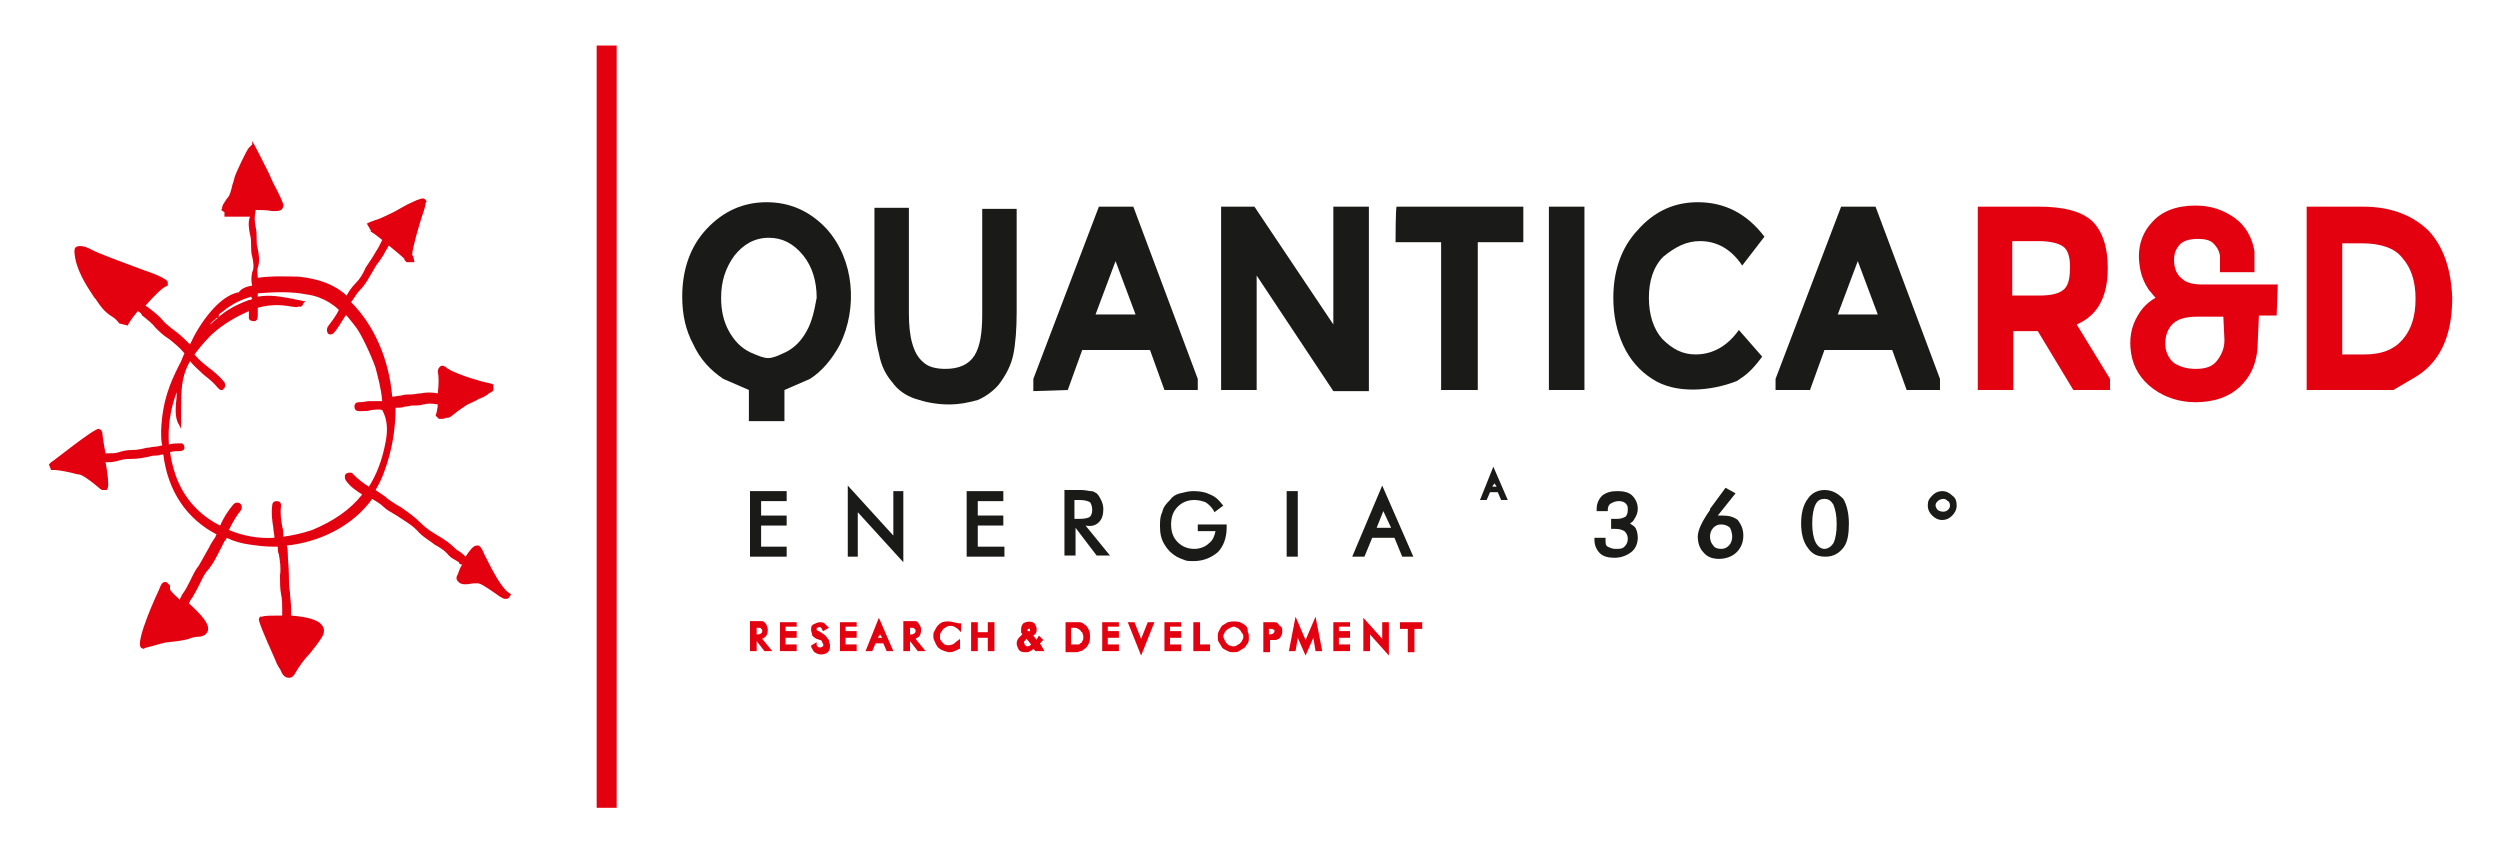 <svg xmlns="http://www.w3.org/2000/svg" xmlns:xlink="http://www.w3.org/1999/xlink" id="Livello_1" x="0px" y="0px" viewBox="0 0 225 76.8" style="enable-background:new 0 0 225 76.8;" xml:space="preserve"><style type="text/css">	.st0{clip-path:url(#SVGID_00000060018942146386963420000016650972186337684643_);}	.st1{fill:#E3000F;}	.st2{fill:#1A1A18;}</style><g>	<defs>		<rect id="SVGID_1_" x="4.4" y="4.1" width="216.3" height="68.6"></rect>	</defs>	<clipPath id="SVGID_00000016762195974017060250000009482165836952790419_">		<use xlink:href="#SVGID_1_" style="overflow:visible;"></use>	</clipPath>	<g style="clip-path:url(#SVGID_00000016762195974017060250000009482165836952790419_);">		<g>			<path class="st1" d="M55.5,4.1h-1.8v68.6h1.8V4.1z"></path>			<path class="st2" d="M98.9,18.6L93,34.1v1.1l3.1-0.1l1.3-3.6h6.1l1.3,3.6h3v-1L102,18.6L98.9,18.6C98.8,18.6,98.9,18.6,98.9,18.6    z M98.6,28.3l1.8-4.8l1.8,4.8C102.2,28.3,98.6,28.3,98.6,28.3z"></path>			<path class="st2" d="M69,18.2c-2.1,0-3.9,0.8-5.4,2.4c-1.5,1.6-2.2,3.7-2.2,6.1c0,1.6,0.3,3,1,4.3c0.6,1.3,1.5,2.3,2.7,3.1l2.3,1    v2.8h3.2v-2.8l2.3-1c1.1-0.7,2-1.8,2.7-3.1c1.6-3.3,1.3-7.6-1.2-10.4C72.9,19,71.1,18.2,69,18.2L69,18.2L69,18.2z M72.6,29.8    c-0.5,0.9-1.1,1.5-1.9,1.9c-1.5,0.7-1.6,0.7-3.2,0c-0.8-0.4-1.4-1-1.9-1.9c-0.5-0.9-0.7-1.9-0.7-3c0-1.5,0.4-2.7,1.2-3.8    c0.8-1,1.8-1.6,3.1-1.6c1.2,0,2.2,0.5,3.1,1.6c0.8,1,1.2,2.3,1.2,3.8C73.3,27.9,73.1,28.9,72.6,29.8L72.6,29.8z"></path>			<path class="st2" d="M125.6,21.8h4.1v12.3l0,1l3.3,0V21.8h4.1v-3.2h-11.4C125.6,18.6,125.6,21.8,125.6,21.8z"></path>			<path class="st2" d="M153,21.7c1.5,0,2.8,0.7,3.8,2.2l2-2.6c-1.6-2.1-3.6-3.1-6-3.1c-2.1,0-3.9,0.8-5.4,2.5    c-1.5,1.6-2.2,3.7-2.2,6.1c0,1.6,0.3,3,0.9,4.3c0.6,1.3,1.5,2.3,2.6,3c2.1,1.4,5.3,1.1,7.6,0.2l0.3-0.2c0.8-0.5,1.4-1.2,2-2    l-2.1-2.4c-1,1.4-2.3,2.2-3.9,2.2c-1.2,0-2.1-0.5-3-1.4c-0.8-0.9-1.2-2.2-1.2-3.7c0-1.5,0.4-2.8,1.3-3.7    C150.8,22.2,151.8,21.7,153,21.7C153,21.7,153,21.7,153,21.7z"></path>			<path class="st2" d="M168.8,18.6h-3.1l-5.9,15.5v1h3.1l1.3-3.6h6.1l1.3,3.6h3l0-1L168.8,18.6C168.8,18.6,168.8,18.6,168.8,18.6z     M165.4,28.3l1.8-4.8l1.8,4.8H165.4L165.4,28.3z"></path>			<path class="st2" d="M142.6,18.6h-3.2v16.5h3.2C142.6,35.1,142.6,18.6,142.6,18.6z"></path>			<path class="st2" d="M123.2,18.6H120v10.6l-7.1-10.6h-3v16.5h3.2V24.8l6.9,10.4h3.2L123.2,18.6L123.2,18.6z"></path>			<path class="st2" d="M88.4,28.3c0,1.7-0.2,2.9-0.7,3.7c-0.5,0.8-1.4,1.2-2.6,1.2c-0.9,0-1.6-0.2-2-0.6c-0.5-0.4-0.8-1-1-1.7    c-0.2-0.7-0.3-1.6-0.3-2.7v-9.5h-3.1V28c0,1.5,0.1,2.7,0.4,3.8c0.2,1.1,0.6,1.9,1.2,2.6c0.5,0.7,1.2,1.2,2.1,1.5    c0.9,0.3,1.9,0.5,3,0.5c1,0,1.9-0.2,2.6-0.4c0.7-0.3,1.4-0.8,1.9-1.4c0.6-0.8,1.1-1.7,1.3-2.7c0.2-1,0.3-2.3,0.3-3.8v-9.3h-3.1    L88.4,28.3L88.4,28.3L88.4,28.3z"></path>			<path class="st1" d="M189.7,24.1c0-1.9-0.5-3.3-1.4-4.2c-1-0.9-2.6-1.3-4.8-1.3H178v16.5h3.2v-5.3h2.2l3.2,5.3h3.3v-1l-3-4.9    C188.8,28.4,189.7,26.7,189.7,24.1L189.7,24.1z M185.8,26c-0.4,0.4-1.1,0.6-2.3,0.6h-2.4v-4.9h2.4c1,0,1.8,0.2,2.2,0.5    c0.4,0.3,0.6,0.9,0.6,1.8S186.2,25.6,185.8,26L185.8,26L185.8,26z"></path>			<path class="st1" d="M218.6,20.8c-1.4-1.4-3.4-2.2-5.9-2.2h-5.1v16.5h7.8l1.7-1c2.4-1.3,3.6-3.7,3.6-7.3    C220.6,24.2,219.9,22.2,218.6,20.8L218.6,20.8z M216.2,30.6c-0.8,0.9-1.9,1.3-3.4,1.3h-2v-10h1.8c1.6,0,2.9,0.4,3.6,1.3    c0.8,0.9,1.2,2.1,1.2,3.7S217,29.7,216.2,30.6L216.2,30.6L216.2,30.6z"></path>			<path class="st1" d="M196.4,25.1c-0.4-0.3-0.6-0.7-0.7-1.2c-0.1-0.8,0-1.3,0.4-1.8c0.3-0.4,0.9-0.6,1.7-0.6    c0.6,0,1.1,0.1,1.4,0.4c0.3,0.3,0.5,0.6,0.6,1.1c0,0.3,0,0.4,0,0.5v1h3.1v-1c0-0.3,0-0.6,0-0.9c-0.2-1.2-0.8-2.3-1.8-3    c-1-0.7-2.1-1.1-3.5-1.1c-1.7,0-3.1,0.5-4,1.6c-0.9,1-1.3,2.4-1,4c0.1,0.7,0.4,1.4,0.8,2c0.2,0.2,0.4,0.5,0.6,0.7    c-0.7,0.4-1.2,0.9-1.6,1.6c-0.6,1-0.8,2.1-0.6,3.4c0.2,1.3,0.9,2.4,2,3.2c1.1,0.8,2.4,1.2,3.8,1.2c1.7,0,3.1-0.5,4.1-1.5    c1-1,1.5-2.3,1.5-4l0.1-2.3h1.6l0.1-2.8h-6.9C197.3,25.6,196.7,25.4,196.4,25.1L196.4,25.1L196.4,25.1z M200.2,30.6    c0,0.8-0.3,1.4-0.7,1.9c-0.4,0.5-1,0.7-1.9,0.7c-0.8,0-1.4-0.2-1.9-0.5c-0.4-0.3-0.7-0.8-0.8-1.4c-0.1-0.8,0.1-1.5,0.5-2    c0.5-0.6,1.3-0.8,2.4-0.8h2.3L200.2,30.6L200.2,30.6L200.2,30.6z"></path>			<path class="st2" d="M67.5,50.1h3.3v-0.9h-2.3v-1.9h2.3v-0.9h-2.3v-1.3h2.3v-0.9h-3.3V50.1z"></path>			<path class="st2" d="M80.4,48.2l-4.1-4.5v6.4h0.9v-4l4.1,4.5v-6.4h-0.9C80.4,44.2,80.4,48.2,80.4,48.2z"></path>			<path class="st2" d="M87.1,50.1h3.3v-0.9H88v-1.9h2.3v-0.9H88v-1.3h2.3v-0.9h-3.3V50.1z"></path>			<path class="st2" d="M98.9,47c0.3-0.3,0.4-0.7,0.4-1.2c0-0.3-0.1-0.6-0.2-0.8c-0.1-0.2-0.2-0.4-0.4-0.6c-0.2-0.1-0.3-0.2-0.5-0.2    c-0.2,0-0.5-0.1-0.9-0.1h-1.5v5.9h1v-2.5l1.9,2.5h1.2l-2.2-2.7C98.2,47.4,98.6,47.3,98.9,47z M98.3,45.9c0,0.3-0.1,0.5-0.2,0.6    c-0.1,0.1-0.4,0.2-1,0.2h-0.4V45h0.4c0.6,0,0.8,0.1,1,0.2C98.2,45.3,98.3,45.6,98.3,45.9z"></path>			<path class="st2" d="M107.8,47.8h1.6c-0.1,0.4-0.2,0.8-0.6,1.1c-0.3,0.3-0.8,0.5-1.3,0.5c-0.6,0-1.1-0.2-1.5-0.6    c-0.4-0.4-0.6-0.9-0.6-1.6c0-0.7,0.2-1.2,0.6-1.6c0.4-0.4,0.9-0.6,1.5-0.6c0.4,0,0.7,0.1,1,0.2c0.3,0.2,0.5,0.4,0.7,0.7l0.1,0.2    l0.8-0.6l-0.1-0.1c-0.3-0.4-0.6-0.7-1.1-0.9c-0.4-0.2-0.9-0.3-1.5-0.3c-0.4,0-0.8,0.1-1.2,0.2c-0.4,0.1-0.7,0.3-0.9,0.6    c-0.3,0.3-0.6,0.6-0.7,1.1c-0.2,0.4-0.2,0.8-0.2,1.3c0,0.6,0.1,1.1,0.4,1.6c0.3,0.5,0.6,0.8,1.1,1.1c0.2,0.1,0.4,0.2,0.7,0.3    c0.2,0.1,0.5,0.1,0.8,0.1c0.9,0,1.6-0.3,2.2-0.8c0.5-0.5,0.8-1.3,0.8-2.2v-0.3h-2.6L107.8,47.8L107.8,47.8L107.8,47.8z"></path>			<path class="st2" d="M116.8,44.2h-1v5.9h1V44.2z"></path>			<path class="st2" d="M121.7,50.1h1.1l0.7-1.7h2l0.7,1.7h1l-2.8-6.4L121.7,50.1L121.7,50.1L121.7,50.1z M124.5,46l0.7,1.5h-1.3    L124.5,46L124.5,46z"></path>			<path class="st2" d="M146.7,47.1c0.2-0.1,0.3-0.2,0.4-0.4c0.2-0.3,0.3-0.6,0.3-0.9c0-0.5-0.2-0.9-0.5-1.2    c-0.3-0.3-0.8-0.4-1.3-0.4c-0.6,0-1,0.1-1.4,0.4c-0.3,0.3-0.5,0.7-0.5,1.2v0.2h1v-0.1c0-0.3,0.1-0.5,0.3-0.6    c0.2-0.1,0.4-0.2,0.7-0.2c0.3,0,0.5,0.1,0.6,0.2c0.2,0.2,0.2,0.3,0.2,0.6c0,0.3-0.1,0.5-0.2,0.6c-0.2,0.1-0.4,0.2-0.8,0.2H145    v0.9h0.2c0,0,0,0,0.1,0h0.1c0.4,0,0.6,0.1,0.8,0.2c0.2,0.2,0.3,0.4,0.3,0.7c0,0.3-0.1,0.5-0.3,0.7c-0.2,0.2-0.4,0.2-0.8,0.2    c-0.3,0-0.5-0.1-0.7-0.2c-0.2-0.1-0.2-0.3-0.2-0.6v-0.2h-1v0.2c0,0.5,0.2,0.9,0.5,1.2c0.3,0.3,0.8,0.4,1.3,0.4    c0.6,0,1.1-0.2,1.5-0.5c0.4-0.3,0.6-0.8,0.6-1.3c0-0.4-0.1-0.8-0.3-1C147,47.3,146.8,47.2,146.7,47.1L146.7,47.1L146.7,47.1z"></path>			<path class="st2" d="M155,46.4c-0.1,0-0.3,0-0.4,0l1.6-2l-0.9-0.5l-1.4,1.9l0,0.1c-0.7,1-1.1,1.8-1.1,2.4c0,0.6,0.2,1.1,0.5,1.4    c0.3,0.4,0.8,0.6,1.4,0.6c0.6,0,1.2-0.2,1.6-0.6c0.4-0.4,0.6-0.9,0.6-1.5c0-0.6-0.2-1-0.5-1.4C156,46.5,155.6,46.4,155,46.4    L155,46.4z M155.9,48.3c0,0.3-0.1,0.6-0.3,0.8c-0.2,0.2-0.4,0.3-0.7,0.3c-0.3,0-0.6-0.1-0.7-0.3c-0.2-0.2-0.3-0.5-0.3-0.8    c0-0.3,0.1-0.6,0.3-0.8c0.2-0.2,0.4-0.3,0.7-0.3c0.3,0,0.6,0.1,0.8,0.3C155.8,47.7,155.9,48,155.9,48.3z"></path>			<path class="st2" d="M164.2,44.1c-0.6,0-1.2,0.3-1.5,0.8c-0.4,0.5-0.6,1.3-0.6,2.2c0,0.9,0.2,1.7,0.6,2.2    c0.4,0.6,0.9,0.8,1.6,0.8s1.2-0.3,1.6-0.8c0.4-0.5,0.5-1.3,0.5-2.2c0-0.9-0.2-1.7-0.5-2.2C165.4,44.4,164.9,44.1,164.2,44.1    C164.2,44.1,164.2,44.1,164.2,44.1z M165.3,47.2c0,0.7-0.1,1.3-0.3,1.7c-0.2,0.3-0.5,0.5-0.8,0.5s-0.6-0.2-0.8-0.6    c-0.2-0.4-0.3-1-0.3-1.7c0-0.7,0.1-1.3,0.3-1.7c0.2-0.4,0.5-0.5,0.8-0.5c0.4,0,0.6,0.2,0.8,0.5C165.2,45.9,165.3,46.4,165.3,47.2    z"></path>			<path class="st2" d="M175.7,44.6c-0.2-0.2-0.5-0.4-0.9-0.4c-0.3,0-0.6,0.1-0.9,0.4s-0.4,0.5-0.4,0.9c0,0.3,0.1,0.6,0.4,0.9    c0.2,0.2,0.5,0.4,0.9,0.4c0.3,0,0.6-0.1,0.9-0.4c0.2-0.2,0.4-0.5,0.4-0.9C176.1,45.1,176,44.8,175.7,44.6    C175.7,44.6,175.7,44.6,175.7,44.6z M175.5,45.5c0,0.2-0.1,0.3-0.2,0.4c-0.2,0.2-0.6,0.2-0.9,0c-0.1-0.1-0.2-0.3-0.2-0.4    c0-0.2,0.1-0.3,0.2-0.4c0.1-0.1,0.3-0.2,0.5-0.2c0.2,0,0.3,0.1,0.4,0.2C175.4,45.1,175.5,45.3,175.5,45.5z"></path>			<path class="st2" d="M133.2,45h0.6l0.3-0.7h0.7l0.3,0.7h0.6l-1.3-3L133.2,45L133.2,45L133.2,45z M134.3,43.8l0.2-0.3l0.2,0.3    H134.3z"></path>			<path class="st1" d="M68.9,57.3c0.1-0.1,0.2-0.3,0.2-0.6c0-0.1,0-0.2-0.1-0.4c0-0.1-0.1-0.2-0.2-0.3c-0.1-0.1-0.2-0.1-0.2-0.1    c-0.1,0-0.2,0-0.4,0h-0.7v2.7h0.6v-0.9l0.7,0.9h0.7l-0.9-1.1C68.7,57.4,68.8,57.4,68.9,57.3L68.9,57.3L68.9,57.3z M68.1,56.5    L68.1,56.5c0.3,0,0.4,0,0.4,0.1c0.1,0,0.1,0.1,0.1,0.2c0,0.1,0,0.1-0.1,0.2c0,0-0.1,0.1-0.3,0.1h-0.1V56.5z"></path>			<path class="st1" d="M70.2,58.6h1.5v-0.6h-1v-0.6h1v-0.6h-1v-0.4h1V56h-1.5V58.6L70.2,58.6z"></path>			<path class="st1" d="M74,57l-0.3-0.2c-0.1,0-0.2-0.1-0.2-0.1c0,0,0-0.1,0-0.1c0-0.1,0-0.1,0.1-0.1c0.1-0.1,0.2-0.1,0.3,0    c0,0,0.1,0.1,0.1,0.2l0.1,0.1l0.5-0.3l-0.1-0.1c-0.1-0.1-0.2-0.2-0.3-0.3c-0.1-0.1-0.3-0.1-0.4-0.1c-0.2,0-0.4,0.1-0.6,0.2    c-0.2,0.1-0.2,0.3-0.2,0.5c0,0.2,0.1,0.3,0.1,0.5c0.1,0.1,0.2,0.2,0.4,0.3l0.3,0.1c0.1,0,0.2,0.1,0.2,0.2c0,0.1,0.1,0.1,0.1,0.2    c0,0.1,0,0.2-0.1,0.2c-0.1,0.1-0.3,0.1-0.4,0c-0.1-0.1-0.1-0.1-0.1-0.2l0-0.2l-0.5,0.3l0,0.1c0.1,0.2,0.2,0.4,0.3,0.5    c0.2,0.1,0.3,0.2,0.6,0.2c0.3,0,0.5-0.1,0.6-0.2c0.2-0.2,0.2-0.4,0.2-0.6c0-0.2-0.1-0.3-0.1-0.5C74.3,57.2,74.2,57.1,74,57L74,57    L74,57z"></path>			<path class="st1" d="M75.6,58.6h1.5v-0.6h-1v-0.6h1v-0.6h-1v-0.4h1V56h-1.5V58.6L75.6,58.6z"></path>			<path class="st1" d="M77.9,58.6h0.6l0.3-0.7h0.7l0.3,0.7h0.6l-1.3-3L77.9,58.6z M79,57.4l0.2-0.3l0.2,0.3H79L79,57.4z"></path>			<path class="st1" d="M82.7,57.3c0.1-0.1,0.2-0.3,0.2-0.6c0-0.1,0-0.2-0.1-0.4c-0.1-0.1-0.1-0.2-0.2-0.3c-0.1-0.1-0.2-0.1-0.2-0.1    c-0.1,0-0.2,0-0.4,0h-0.7v2.7h0.6v-0.9l0.7,0.9h0.7l-0.9-1.1C82.5,57.4,82.6,57.4,82.7,57.3L82.7,57.3z M81.9,56.5L81.9,56.5    c0.3,0,0.4,0,0.4,0.1c0.1,0,0.1,0.1,0.1,0.2c0,0.1,0,0.1-0.1,0.2c0,0-0.1,0.1-0.3,0.1h-0.1V56.5z"></path>			<path class="st1" d="M85.8,56c-0.3-0.1-0.7-0.1-1,0c-0.2,0.1-0.3,0.2-0.4,0.3c-0.1,0.1-0.2,0.3-0.3,0.5C84,56.9,84,57.1,84,57.3    c0,0.2,0.1,0.4,0.2,0.6c0.1,0.2,0.2,0.4,0.4,0.5c0.1,0.1,0.2,0.1,0.4,0.2c0.1,0,0.3,0.1,0.4,0.1c0.2,0,0.3,0,0.5-0.1    c0.2-0.1,0.3-0.1,0.4-0.2l0.1,0v-0.9L86,57.8c-0.1,0.1-0.2,0.2-0.3,0.2c-0.2,0.1-0.5,0.1-0.7,0c-0.1-0.1-0.2-0.2-0.3-0.3    c0-0.1-0.1-0.1-0.1-0.2c0-0.1,0-0.2,0-0.3c0-0.1,0-0.2,0.1-0.3s0.1-0.2,0.2-0.3c0.1-0.1,0.2-0.1,0.3-0.2c0.2-0.1,0.5-0.1,0.7,0    c0.1,0.1,0.2,0.1,0.3,0.2l0.3,0.3v-0.8l-0.1,0C86.1,56.1,85.9,56,85.8,56L85.8,56L85.8,56z"></path>			<path class="st1" d="M88.9,56.9H88V56h-0.6v2.6H88v-1.2h0.9v1.2h0.6V56h-0.6V56.9z"></path>			<path class="st1" d="M93.6,57.9c0,0,0.1-0.1,0.2-0.2l0.1-0.1l-0.4-0.4l-0.1,0.2c-0.1,0.1-0.1,0.1-0.1,0.2l0,0l-0.3-0.4    c0.1-0.1,0.2-0.1,0.2-0.2c0.1-0.1,0.1-0.2,0.1-0.4c0-0.2-0.1-0.3-0.2-0.5c-0.2-0.2-0.7-0.2-1,0c-0.1,0.1-0.2,0.3-0.2,0.5    c0,0.1,0,0.2,0,0.3c0,0.1,0.1,0.1,0.1,0.2c-0.1,0.1-0.2,0.2-0.3,0.3c-0.1,0.1-0.2,0.3-0.2,0.5c0,0.2,0.1,0.4,0.2,0.6    c0.2,0.2,0.4,0.2,0.6,0.2c0.2,0,0.3,0,0.4-0.1c0.1,0,0.2-0.1,0.3-0.2l0.2,0.2H94L93.6,57.9C93.5,58,93.6,58,93.6,57.9L93.6,57.9z     M92.5,56.8C92.5,56.8,92.4,56.7,92.5,56.8c-0.1-0.1,0-0.1,0-0.1c0,0,0-0.1,0-0.1c0,0,0,0,0.1,0c0.1,0,0.1,0,0.1,0c0,0,0,0,0,0.1    c0,0,0,0.1,0,0.1C92.6,56.8,92.6,56.8,92.5,56.8L92.5,56.8C92.5,56.8,92.5,56.8,92.5,56.8z M92.2,57.7c0,0,0.1-0.1,0.2-0.2    l0.4,0.5c0,0-0.1,0.1-0.1,0.1c-0.2,0.1-0.3,0.1-0.4,0c-0.1-0.1-0.1-0.1-0.1-0.2C92.1,57.8,92.2,57.7,92.2,57.7L92.2,57.7    L92.2,57.7z"></path>			<path class="st1" d="M97.6,56.2c-0.1-0.1-0.3-0.2-0.4-0.2C97,56,96.8,56,96.5,56h-0.6v2.7h0.7c0.3,0,0.5,0,0.6-0.1    c0.2,0,0.3-0.1,0.4-0.2c0.2-0.1,0.3-0.3,0.4-0.5c0.1-0.2,0.1-0.4,0.1-0.6c0-0.2,0-0.4-0.1-0.6C97.9,56.5,97.8,56.3,97.6,56.2    L97.6,56.2z M97,56.6c0.1,0,0.2,0.1,0.2,0.1c0.1,0.1,0.1,0.2,0.2,0.2c0,0.1,0.1,0.2,0.1,0.4s0,0.3-0.1,0.4c0,0.1-0.1,0.2-0.2,0.2    C97.2,58,97.1,58,97,58c-0.1,0-0.3,0-0.6,0h0v-1.5h0C96.8,56.5,97,56.5,97,56.6L97,56.6z"></path>			<path class="st1" d="M99.2,58.6h1.5v-0.6h-1v-0.6h1v-0.6h-1v-0.4h1V56h-1.5V58.6L99.2,58.6z"></path>			<path class="st1" d="M102.7,57.5l-0.6-1.5h-0.6l1.2,3l1.2-3h-0.6L102.7,57.5L102.7,57.5z"></path>			<path class="st1" d="M104.8,58.6h1.5v-0.6h-1v-0.6h1v-0.6h-1v-0.4h1V56h-1.5V58.6L104.8,58.6z"></path>			<path class="st1" d="M108,56h-0.6v2.6h1.5v-0.6H108V56z"></path>			<path class="st1" d="M112.1,56.3c-0.1-0.1-0.3-0.2-0.5-0.3c-0.3-0.1-0.7-0.1-1.1,0c-0.2,0.1-0.3,0.2-0.5,0.3    c-0.1,0.1-0.2,0.3-0.3,0.5c-0.1,0.2-0.1,0.3-0.1,0.5c0,0.2,0,0.4,0.1,0.5c0.1,0.2,0.2,0.3,0.3,0.5c0.1,0.1,0.3,0.2,0.5,0.3    c0.2,0.1,0.3,0.1,0.5,0.1c0.2,0,0.4,0,0.5-0.1c0.2-0.1,0.3-0.2,0.5-0.3c0.1-0.1,0.2-0.3,0.3-0.4c0.1-0.2,0.1-0.3,0.1-0.5    c0-0.2,0-0.4-0.1-0.5C112.3,56.6,112.3,56.5,112.1,56.3C112.1,56.3,112.1,56.3,112.1,56.3z M111.9,57.3c0,0.1,0,0.2-0.1,0.3    c0,0.1-0.1,0.2-0.2,0.3c-0.1,0.1-0.2,0.1-0.3,0.2c-0.2,0.1-0.4,0.1-0.6,0c-0.1,0-0.2-0.1-0.3-0.2c-0.1-0.1-0.1-0.2-0.2-0.3    c0-0.1-0.1-0.2-0.1-0.3s0-0.2,0.1-0.3c0-0.1,0.1-0.2,0.2-0.3c0.1-0.1,0.2-0.1,0.3-0.2c0.1,0,0.2-0.1,0.3-0.1s0.2,0,0.3,0.1    c0.1,0,0.2,0.1,0.3,0.2c0.1,0.1,0.1,0.2,0.2,0.3C111.9,57.1,111.9,57.2,111.9,57.3L111.9,57.3z"></path>			<path class="st1" d="M115,56.1c-0.1-0.1-0.2-0.1-0.3-0.1c-0.1,0-0.2,0-0.4,0h-0.6v2.7h0.6v-1.1h0.1c0.2,0,0.3,0,0.4,0    c0.1,0,0.2-0.1,0.3-0.1c0.1-0.1,0.2-0.2,0.2-0.3c0.1-0.1,0.1-0.2,0.1-0.4s0-0.3-0.1-0.4C115.1,56.3,115.1,56.2,115,56.1L115,56.1    z M114.7,56.8c0,0.1,0,0.1-0.1,0.2c0,0-0.1,0.1-0.4,0.1v-0.5c0.3,0,0.4,0,0.4,0.1C114.7,56.6,114.7,56.7,114.7,56.8L114.7,56.8z"></path>			<path class="st1" d="M117.5,57.6l-0.9-2.1l-0.6,3.1h0.6l0.2-1.2l0.7,1.6l0.7-1.6l0.2,1.2h0.6l-0.6-3.1L117.5,57.6L117.5,57.6z"></path>			<path class="st1" d="M120,58.6h1.5v-0.6h-1v-0.6h1v-0.6h-1v-0.4h1V56H120V58.6L120,58.6z"></path>			<path class="st1" d="M124.4,57.5l-1.7-1.9v3h0.6v-1.5l1.7,1.9v-3h-0.6C124.4,56,124.4,57.5,124.4,57.5z"></path>			<path class="st1" d="M126,56v0.6h0.7v2.1h0.6v-2.1h0.7V56H126z"></path>			<path class="st1" d="M45.6,53.2c-0.7-0.7-1.3-1.9-1.8-2.9c-0.2-0.3-0.3-0.7-0.5-1l-0.2-0.2h-0.2c-0.3,0-0.6,0.4-1,1    c-0.1-0.1-0.3-0.3-0.6-0.5c-0.2-0.1-0.3-0.2-0.4-0.3c-0.5-0.5-1-0.8-1.5-1.1c-0.5-0.3-1-0.6-1.5-1.1c-0.6-0.6-1.3-1.1-1.9-1.5    c-0.4-0.2-0.8-0.5-1.1-0.7c-0.3-0.3-0.7-0.5-1.1-0.8c0.3-0.5,0.6-1.1,0.8-1.7c0.7-1.9,1-3.8,1-5.7c0.3,0,0.6,0,0.8-0.1    c0.3,0,0.5-0.1,0.7-0.1c0.4,0,0.7,0,1-0.1c0.4-0.1,0.8-0.1,1.3,0c0,0.3-0.1,0.6-0.1,0.7l0.3,0.1l-0.3-0.1l-0.1,0.3l0.3,0.3l0.2,0    c0.2,0,0.3,0,0.4-0.1l0.2,0c0.2,0,0.4-0.2,0.9-0.6c0.3-0.2,0.7-0.5,0.9-0.6c0.4-0.2,0.7-0.3,1-0.5c0.3-0.1,0.5-0.2,0.8-0.4    l0.1-0.1c0.2-0.1,0.5-0.2,0.4-0.5l0-0.3l-0.3-0.1c-1-0.2-2.6-0.7-3.6-1.2c-0.1-0.1-0.2-0.1-0.3-0.2c-0.1-0.1-0.4-0.3-0.6-0.1    c-0.1,0.1-0.2,0.2-0.2,0.5c0.1,0.3,0.1,1.1,0,1.9c-0.6-0.1-1-0.1-1.5,0c-0.3,0-0.6,0.1-0.9,0.1c-0.3,0-0.6,0-0.9,0.1    c-0.2,0-0.5,0.1-0.8,0.1c-0.3-3.5-1.7-6.5-3.7-8.5c0.3-0.4,0.5-0.8,0.8-1.1c0.5-0.5,0.8-1.1,1.1-1.6c0.2-0.3,0.3-0.6,0.5-0.8    c0.3-0.4,0.5-0.7,0.7-1.1c0.1-0.2,0.2-0.3,0.3-0.5c0.6,0.5,1.1,0.9,1.4,1.2c0,0,0,0,0,0.1l0.2,0.2h0.7l-0.1-0.5    c0,0-0.1-0.1-0.1-0.2c0-0.5,0.6-2.6,0.9-3.5c0.2-0.5,0.3-1,0.3-1.1l0.1-0.2l-0.2-0.2c-0.1-0.1-0.5,0-1.1,0.3    c-0.5,0.2-1.3,0.7-1.5,0.8l-0.2,0.1c-1,0.5-1.5,0.7-1.6,0.7c-0.5,0.2-0.6,0.2-0.7,0.3c0,0,0,0-0.1,0l0.4,0.7    c-0.1,0.1-0.2,0-0.2,0c0.2,0,0.7,0.4,1.2,0.8c-0.1,0.2-0.2,0.4-0.3,0.6c-0.2,0.3-0.4,0.7-0.6,1c-0.2,0.3-0.4,0.6-0.6,0.9    c-0.2,0.5-0.5,1-0.9,1.4c-0.3,0.3-0.6,0.7-0.8,1.1c-1.1-1-2.5-1.5-4.3-1.7c-0.6,0-2.3-0.1-3.7,0.1c0-0.3-0.1-0.6,0-0.9    c0.2-0.6,0.1-1.2,0-1.7c-0.1-0.3-0.1-0.6-0.1-0.8c0-0.4,0-0.8-0.1-1.2c-0.1-0.5-0.1-1,0-1.4v-0.1c0.5,0,1,0,1.5,0.1    c0.1,0,0.2,0,0.3,0c0.5,0,0.6-0.2,0.6-0.2l0.1-0.2l0-0.2c-0.1-0.3-0.4-1-0.9-1.9c-0.2-0.4-0.3-0.7-0.4-0.9c0,0-1.4-2.8-1.5-2.9    L22.7,13l-0.3,0.3c-0.2,0.2-1.2,2.3-1.3,2.7c0,0.1-0.1,0.3-0.1,0.4c-0.1,0.2-0.1,0.4-0.2,0.7c-0.1,0.4-0.2,0.6-0.4,0.8    c-0.1,0.2-0.3,0.4-0.4,0.7l0,0.1c0,0.1-0.1,0.2-0.1,0.2l0.3,0.2v0.4h0c0.5,0,1.3,0,2.3,0c-0.2,0.5-0.1,1.1,0,1.6    c0.1,0.3,0.1,0.7,0.1,1c0,0.3,0,0.7,0.1,1c0.1,0.5,0.2,1,0,1.4c-0.1,0.5-0.1,0.8,0,1.2c-0.6,0.1-1,0.3-1.2,0.6    c-1.8,0.3-3.6,2.9-4.4,4.7c-0.4-0.4-0.8-0.8-1.2-1.1c-0.4-0.3-0.8-0.6-1.1-0.9c-0.4-0.5-0.9-0.9-1.3-1.2    c-0.1-0.1-0.3-0.2-0.4-0.3c0.7-0.8,1.5-1.6,1.8-1.7l0.2-0.1v-0.3c0-0.2-0.7-0.6-2.2-1.1c-1.6-0.6-4.1-1.5-4.8-1.9    c0,0-0.7-0.4-1.2-0.2c-0.2,0.1-0.2,0.3-0.2,0.5c0.1,1.5,1,2.9,1.8,4.1l0.1,0.1c0.4,0.6,0.8,1.2,1.5,1.6c0.2,0.1,0.6,0.5,0.6,0.6    l0.8,0.2c0.1-0.3,0.5-0.8,0.9-1.3c0.2,0.1,0.3,0.2,0.4,0.4c0.5,0.4,0.9,0.7,1.2,1.1c0.3,0.3,0.7,0.7,1.2,1c0.5,0.4,1,0.8,1.4,1.3    c-0.2,0.4-0.3,0.8-0.5,1.1c-0.8,1.6-1.5,3.2-1.6,5.9c0,0.4,0,0.9,0.1,1.3c-0.2,0-0.4,0.1-0.6,0.1c-0.3,0-0.5,0.1-0.8,0.1    c-0.4,0.1-0.8,0.2-1.3,0.2c-0.5,0-0.9,0.1-1.2,0.2c-0.3,0.1-0.6,0.1-0.9,0.1c0,0-0.2,0-0.3,0H9.5c-0.2-1-0.3-1.8-0.3-1.9    l-0.1-0.2l-0.2-0.1c-0.4-0.1-4.2,3-4.3,3l-0.2,0.2l0.2,0.5h0.3c0.2,0,0.9,0.1,1.3,0.2c0.5,0.1,0.7,0.2,0.9,0.2    c0.1,0,0.5,0.1,1.8,1.2c0.2,0.2,0.3,0.2,0.4,0.2h0.1l0.2,0l0.1-0.2c0.1-0.2,0-1.3-0.2-2.3h0.1c0.1,0,0.2,0,0.2,0    c0.4,0,0.7-0.1,1.1-0.2c0.3-0.1,0.7-0.1,1-0.1c0.5,0,1-0.1,1.5-0.2c0.3-0.1,0.5-0.1,0.7-0.1c0.2,0,0.4-0.1,0.6-0.1    c0.4,3.3,2.1,5.8,4.8,7.2c0,0-0.1,0.1-0.1,0.2c-0.2,0.3-0.4,0.6-0.6,1c-0.3,0.5-0.6,1.1-0.9,1.6c-0.4,0.5-0.6,1-0.8,1.4    c-0.2,0.4-0.4,0.8-0.7,1.2c0,0-0.1,0.2-0.2,0.4c0,0,0,0,0,0.1c-0.4-0.4-0.9-0.8-0.9-1v-0.3L15,52.4c-0.4-0.1-0.5,0.2-0.7,0.7    c-0.1,0.2-2.2,4.7-1.6,5.2l0.2,0.1l0.2-0.1c0.5-0.1,1.7-0.5,2-0.5c1.1-0.1,1.5-0.2,1.9-0.3c0.2-0.1,0.5-0.2,1-0.2    c0.5-0.1,0.6-0.3,0.7-0.5c0.2-0.6-0.5-1.4-1.7-2.5c0-0.1,0.1-0.1,0.1-0.2c0.1-0.2,0.2-0.3,0.2-0.3c0.3-0.5,0.5-0.9,0.7-1.3    c0.2-0.4,0.4-0.9,0.8-1.3c0.4-0.5,0.7-1.1,1-1.7c0.2-0.3,0.3-0.7,0.5-0.9c0.1-0.1,0.1-0.2,0.1-0.2c0.6,0.3,1.3,0.5,2,0.6    c0.7,0.1,1.4,0.2,2.2,0.2c0.2,0,0.3,0,0.4,0c0,0.2,0,0.5,0.1,0.7c0.1,0.6,0.2,1.2,0.1,1.9c0,0.6,0,1.2,0.1,1.7    c0.1,0.4,0.1,0.9,0.1,1.4c0,0.1,0,0.2,0,0.4v0.1c-0.9,0-1.6,0-1.8,0.1l-0.2,0l-0.1,0.2c-0.1,0.3,1.6,3.9,1.6,4    c0.1,0.2,0.2,0.4,0.3,0.5c0.2,0.5,0.4,0.8,0.8,0.8h0c0.1,0,0.3,0,0.5-0.3c0.4-0.7,0.9-1.4,1.4-1.9c0.4-0.5,0.8-1,1.1-1.5    c0.3-0.5,0.1-0.9,0-1c-0.4-0.6-1.6-0.8-2.8-0.9v-0.2c0-0.2,0-0.3,0-0.4c0-0.6-0.1-1-0.1-1.5c-0.1-0.5-0.1-1-0.1-1.5    c0-0.7-0.1-1.4-0.1-2c0-0.2,0-0.5-0.1-0.7c2.9-0.3,5.9-1.7,7.7-4.2c0.3,0.2,0.7,0.4,1,0.7c0.3,0.3,0.7,0.5,1.2,0.8    c0.6,0.4,1.3,0.8,1.8,1.3c0.5,0.6,1.1,0.9,1.6,1.3c0.5,0.3,0.9,0.5,1.3,1c0,0,0.2,0.2,0.4,0.3c0.2,0.1,0.3,0.2,0.5,0.3    c0,0.1,0.1,0.2,0.2,0.2c0,0,0.1,0,0.1,0c-0.2,0.3-0.3,0.6-0.4,0.9c-0.2,0.3-0.1,0.5,0,0.6c0.3,0.4,0.8,0.3,1.4,0.2    c0.2,0,0.3,0,0.4,0c0.2,0,0.6,0.2,2,1.2c0.2,0.1,0.3,0.2,0.5,0.2c0.1,0,0.2,0,0.3-0.1l0.2-0.3L45.6,53.2L45.6,53.2L45.6,53.2z     M34.7,39.8c-0.3,1.6-0.8,2.9-1.5,4c-0.5-0.3-1-0.7-1.4-1.1c-0.1-0.2-0.4-0.2-0.6-0.1c-0.2,0.1-0.2,0.4-0.1,0.6    c0.4,0.6,1,1,1.5,1.3c-1.1,1.4-2.6,2.4-4.5,3.2c-0.9,0.3-1.8,0.5-2.6,0.6c0-0.3,0-0.6-0.1-0.9c-0.1-0.6-0.2-1.2-0.1-1.9    c0-0.2-0.1-0.4-0.4-0.4c-0.2,0-0.4,0.1-0.4,0.4c-0.1,0.7,0,1.4,0.1,2c0,0.3,0.1,0.6,0.1,0.9c-1.5,0.1-2.9-0.2-4.1-0.7    c0-0.1,0.1-0.1,0.1-0.2c0.3-0.6,0.6-1.1,1-1.6c0.1-0.2,0.1-0.4-0.1-0.6c-0.2-0.1-0.4-0.1-0.6,0.1c-0.5,0.6-0.8,1.1-1.1,1.7    c0,0.1-0.1,0.2-0.1,0.2c-0.8-0.4-1.5-0.9-2.1-1.5c-1.4-1.4-2.1-3.1-2.4-5.1c0.3-0.1,0.6-0.1,0.9-0.1c0.2,0,0.4-0.1,0.4-0.3    c0-0.2-0.1-0.4-0.3-0.4c-0.4,0-0.7,0-1.1,0.1c-0.1-1.5,0.1-3.1,0.7-4.7c0,0.1,0,0.3,0,0.4c-0.1,0.9-0.2,1.9,0.2,2.5l0.2,0.4V38    c0-0.4,0-0.7,0-1.1c0-1.6,0-2.9,0.7-4.2c0-0.1,0.1-0.1,0.1-0.2c0.4,0.5,0.8,0.8,1.2,1.2c0.5,0.4,0.9,0.7,1.3,1.2    c0.1,0.1,0.2,0.2,0.3,0.2c0.1,0,0.2,0,0.2-0.1c0.2-0.1,0.2-0.4,0.1-0.6c-0.5-0.6-1-1-1.4-1.3c-0.5-0.4-0.9-0.7-1.3-1.2    c0.6-0.8,1.3-1.6,1.9-2.1c1.1-0.9,2.1-1.4,3-1.8c0,0.3,0,0.5,0,0.6c0,0.2,0.2,0.3,0.4,0.3h0.1c0.2,0,0.3-0.2,0.3-0.5    c0-0.1,0-0.4,0-0.7c1.4-0.4,2.5-0.2,3.1-0.1c0.2,0,0.4,0.1,0.5,0c0.1,0,0.2,0,0.2,0c0.1,0,0.1,0,0.2-0.1c0,0,0.1-0.1,0.1-0.2    l0.2-0.2l-0.2,0c-0.3-0.1-0.6-0.1-0.9-0.2c-1.2-0.2-2-0.4-3.2-0.2c0-0.1,0-0.2,0-0.3c1.3-0.1,2.9-0.2,4.4,0.1    c0.8,0.1,1.5,0.4,2,0.7c0.3,0.2,0.6,0.4,0.8,0.6c0,0,0,0,0.1,0.1c0,0,0,0,0,0c-0.3,0.6-0.7,1.1-1,1.5c-0.1,0.2-0.1,0.4,0,0.6    c0.1,0.1,0.2,0.1,0.2,0.1c0.1,0,0.2,0,0.3-0.1c0.4-0.4,0.7-1,1.1-1.6c0,0,0.1,0,0.1,0c0.4,0.5,0.5,0.6,0.8,1    c0.5,0.6,1.5,2.8,1.8,3.7c0.2,0.8,0.5,1.8,0.6,3c-0.4,0-0.7,0-1.1,0c-0.3,0-0.6,0.1-1,0.1c-0.2,0-0.4,0.1-0.4,0.4    c0,0.2,0.1,0.4,0.4,0.4c0.1,0,0.2,0,0.3,0c0.3,0,0.6,0,0.8-0.1c0.3,0,0.6-0.1,1,0C34.9,37.8,34.9,38.8,34.7,39.8L34.7,39.8    L34.7,39.8z M22.7,26.9L22.7,26.9C22.6,27,22.5,27,22.4,27c-1.6,0.6-2.4,1.2-3,1.8c-0.2,0.1-0.3,0.3-0.5,0.4    c0.1-0.2,0.3-0.3,0.4-0.4c0,0,0.1-0.1,0.1-0.1c0.1-0.1,0.1-0.1,0.2-0.1c0.1-0.1,0.1-0.1,0.1-0.2c0,0,0-0.1,0-0.1    c1-0.8,1.6-1.2,2.9-1.6L22.7,26.9L22.7,26.9z"></path>		</g>	</g></g></svg>